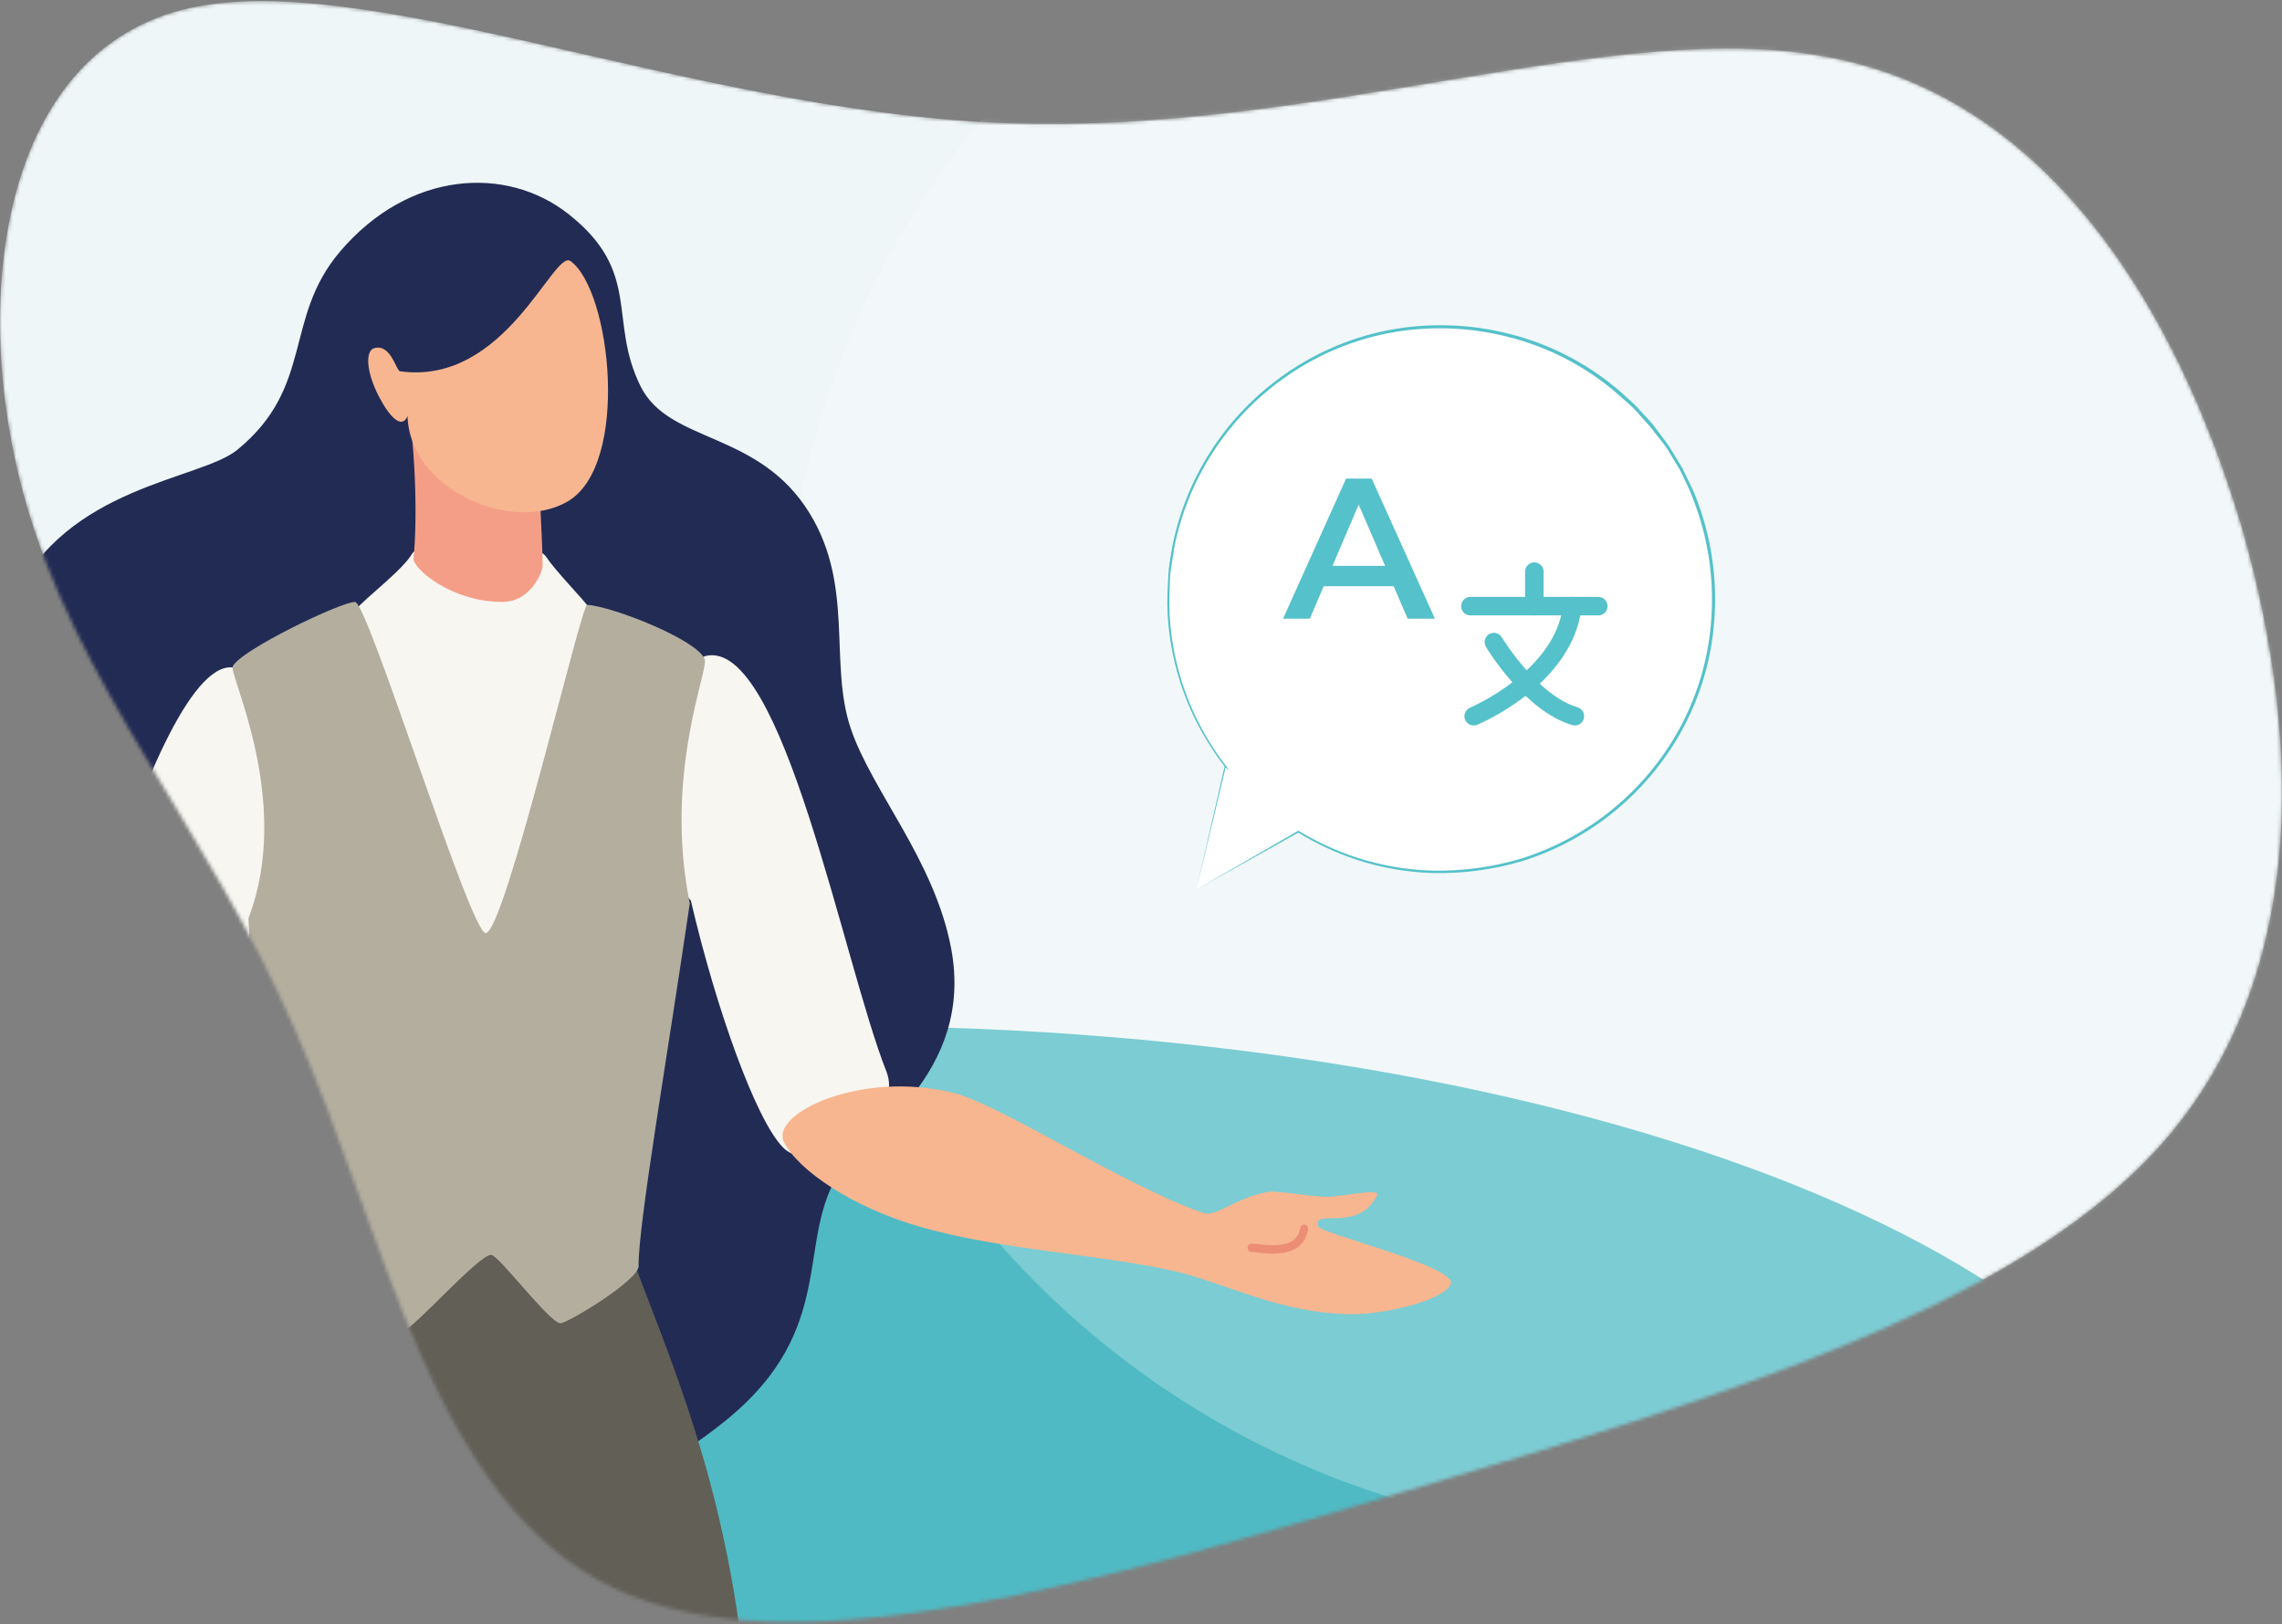 <?xml version="1.0" encoding="UTF-8"?> <svg xmlns="http://www.w3.org/2000/svg" width="628" height="447" viewBox="0 0 628 447" fill="none"><rect x="0" y="0" width="628" height="447" fill="#808080" stroke="none"/><mask id="mask0_3711_836" style="mask-type:alpha" maskUnits="userSpaceOnUse" x="0" y="0" width="628" height="447"><path d="M504.47 16.001C563.696 27.65 599.125 84.728 617.104 145.688C634.555 207.037 634.026 272.268 593.308 316.533C552.062 361.185 471.156 385.259 387.606 410.109C304.056 434.959 217.861 460.586 168.683 436.9C118.976 413.215 106.285 340.218 81.431 283.917C57.107 227.616 20.619 188.399 6.342 135.593C-7.936 82.786 -0.001 16.001 49.703 2.8C98.882 -10.014 189.306 30.368 276.029 33.862C362.752 37.357 445.245 3.965 504.47 16.001Z" fill="white"></path></mask><g mask="url(#mask0_3711_836)"><path d="M504.47 16.001C563.696 27.65 599.125 84.728 617.104 145.688C634.555 207.037 634.026 272.268 593.308 316.533C552.062 361.185 471.156 385.259 387.606 410.109C304.056 434.959 217.861 460.586 168.683 436.9C118.976 413.215 106.285 340.218 81.431 283.917C57.107 227.616 20.619 188.399 6.342 135.593C-7.936 82.786 -0.001 16.001 49.703 2.8C98.882 -10.014 189.306 30.368 276.029 33.862C362.752 37.357 445.245 3.965 504.47 16.001Z" fill="#EEF6F7"></path><path d="M230 580.297C435.818 580.297 602.667 513.588 602.667 431.297C602.667 349.007 435.818 282.297 230 282.297C24.181 282.297 -142.667 349.007 -142.667 431.297C-142.667 513.588 24.181 580.297 230 580.297Z" fill="#4FBAC4"></path><path opacity="0.257" d="M453.477 422.789C584.921 422.789 691.477 316.233 691.477 184.789C691.477 53.345 584.921 -53.211 453.477 -53.211C322.033 -53.211 215.477 53.345 215.477 184.789C215.477 316.233 322.033 422.789 453.477 422.789Z" fill="white"></path><path fill-rule="evenodd" clip-rule="evenodd" d="M156.408 58.877C139.451 45.519 112.583 46.873 93.575 69.229C77.906 87.661 86.572 106.391 65.293 123.789C55.09 132.121 18.225 133.659 3.766 164.967C-6.675 187.553 12.871 206.145 1.137 230.016C-12.998 258.777 -32.16 254.37 -39.17 286.435C-45.912 317.261 -9.661 334.752 -0.616 350.199C13.009 373.451 -3.245 394.384 31.473 424.636C71.182 459.273 163.299 420.642 199.958 390.688C231.172 365.187 218.499 340.972 231.516 321.875C237.566 313.015 268.344 295.616 261.744 260.911C257.137 236.696 239.995 217.759 234.128 200.476C228.055 182.434 235.16 161.386 222.83 141.279C208.827 118.418 184.191 122.159 176.31 106.345C167.243 88.189 176.825 74.922 156.408 58.877Z" fill="#222B54"></path><path fill-rule="evenodd" clip-rule="evenodd" d="M204.728 458.036C198.404 399.173 179.112 363.118 170.876 336.964L77.417 338.018C77.417 338.018 34.988 406.142 28.293 440.891C26.117 452.191 29.861 506.653 33.446 607.555C33.983 622.592 9.499 670.704 10.007 685.764C11.815 739.286 24.912 784.832 32.615 820.154C41.578 824.486 52.262 824.647 61.743 821.323C73.24 737.704 85.409 706.898 97.678 632.631C111.277 550.319 121.06 506.791 121.86 506.814C122.717 506.837 141.138 538.881 164.797 602.352C172.147 622.064 163.402 660.94 171.393 682.28C192.195 737.819 229.702 780.614 246.657 812.406C248.513 815.868 272.158 807.547 271.311 803.398C248.284 691.334 204.774 458.518 204.728 458.036Z" fill="#615F56"></path><path fill-rule="evenodd" clip-rule="evenodd" d="M65.033 183.873C42.458 176.995 6.923 318.708 11.784 332.258C15.445 342.449 44.115 340.118 45.182 336.805C47.928 328.282 67.359 282.834 69.338 253.267C89.638 230.874 71.425 185.815 65.033 183.873Z" fill="#F7F6F1"></path><path fill-rule="evenodd" clip-rule="evenodd" d="M194.225 180.491C215.426 175.599 232.015 264.79 243.946 294.871C249.2 308.151 224.282 324.792 215.426 315.694C207.969 308.037 197.047 277.522 190.118 247.807C169.736 225.429 187.685 181.999 194.225 180.491Z" fill="#F7F6F1"></path><path fill-rule="evenodd" clip-rule="evenodd" d="M97.923 167.765C100.281 164.724 110.744 156.997 113.431 152.333C115.79 148.241 146.423 147.075 150.458 153.43C152.636 156.837 161.05 165.524 161.895 166.964C168.033 177.435 161.631 286.988 130.884 282.141C97.677 276.883 85.909 183.265 97.923 167.765Z" fill="#F7F6F1"></path><path fill-rule="evenodd" clip-rule="evenodd" d="M97.701 165.63C101.223 165.63 129.427 256.762 133.65 256.762C138.903 256.762 159.918 166.315 161.587 166.429C168.718 166.909 191.884 176.063 193.922 181.382C195.09 184.441 182.609 212.726 189.823 248.612C183.617 291.096 175.591 337.279 175.746 348.396C175.801 352.254 156.27 364.125 154.227 364.125C151.308 364.125 137.297 345.451 135.195 345.314C131.856 345.109 113.486 366.043 110.885 366.294C108.26 366.545 71.779 352.323 71.964 348.396C72.585 335.316 70.618 294.429 68.364 252.699C80.678 220.693 62.937 185.651 64.05 183.368C66.233 178.848 93.813 165.63 97.701 165.63Z" fill="#B3AE9E"></path><path fill-rule="evenodd" clip-rule="evenodd" d="M148.686 127.88C148.023 131.556 149.386 149.891 149.331 155.705C149.315 157.29 146.126 165.63 138.252 165.63C123.963 165.63 113.545 156.256 113.804 153.683C114.946 142.424 114.374 120.757 111.333 106.121C114.305 105.225 114.998 100.262 121.973 104.949C133.084 112.417 148.686 127.88 148.686 127.88Z" fill="#F49E87"></path><path fill-rule="evenodd" clip-rule="evenodd" d="M157.029 71.853C168.196 80.045 173.435 127.922 156.229 137.986C140.944 146.931 112.728 134.745 112.16 114.504C110.575 118.223 107.205 114.777 104.239 109.049C100.709 102.203 100.529 96.521 102.975 95.814C107.535 94.467 109.039 102.021 110.062 102.158C139.195 106.243 152.33 68.407 157.029 71.853Z" fill="#F7B690"></path><path fill-rule="evenodd" clip-rule="evenodd" d="M215.754 314.314C219.783 322.189 234.749 332.287 253.399 337.643C275.502 343.975 302.786 345.155 323.186 349.784C337.092 352.939 352.45 361.631 372.481 361.631C380.148 361.631 396.38 358.34 399.189 353.529C401.975 348.74 363.455 339.481 362.787 337.484C361.038 332.219 373.77 339.481 378.928 328.951C379.848 327.09 372.895 328.611 366.517 329.292C362.857 329.7 351.575 327.522 349.111 327.953C339.878 329.541 334.767 335.033 331.106 333.762C309.233 326.183 275.157 303.897 262.424 300.743C236.706 294.388 211.771 306.507 215.754 314.314Z" fill="#F7B690"></path><path fill-rule="evenodd" clip-rule="evenodd" d="M350.245 344.964C348.591 344.964 347.053 344.77 345.928 344.65C345.285 344.577 344.734 344.504 344.412 344.504C343.815 344.504 343.333 343.997 343.333 343.344C343.333 342.715 343.815 342.207 344.412 342.207C344.849 342.207 345.446 342.256 346.18 342.352C351.737 343.005 356.996 342.933 357.822 337.927C357.937 337.298 358.488 336.863 359.085 336.984C359.682 337.081 360.095 337.685 359.981 338.314C359.085 343.876 354.309 344.964 350.245 344.964Z" fill="#EB8E75"></path><path fill-rule="evenodd" clip-rule="evenodd" d="M81.552 462.114C79.854 460.555 77.389 460.899 74.953 458.743C71.285 455.487 69.69 449.342 62.668 445.215C58.571 442.807 53.325 441.638 52.738 437.465C51.136 426.137 53.414 363.424 50.293 350.721C48.716 344.324 46.71 338.087 43.07 333.478C29.512 316.326 13.351 321.073 12.352 327.424C10.965 336.275 10.745 348.015 13.275 360.237C17.925 382.685 35.41 434.346 36.8 441.019C38.477 449.067 39.025 459.592 39.322 472.203C40.467 474.473 35.344 498.068 39.864 498.252C42.567 498.366 43.25 477.11 44.614 477.569C45.371 477.821 46.095 503.159 50.38 503.159C54.337 503.136 50.229 476.331 51.632 476.445C52.825 476.537 56.353 506.483 60.532 505.612C64.387 504.787 57.365 476.101 58.354 475.872C59.773 475.551 68.6 496.509 72.076 496.348C76.815 496.165 63.852 474.565 62.977 461.885C63.343 460.027 64.805 457.436 66.016 458.606C67.657 460.165 70.472 464.957 72.848 465.301C80.38 466.402 83.181 463.605 81.552 462.114Z" fill="#F7B690"></path></g><path d="M329.248 244.745L357.309 228.812C373.276 238.672 392.353 242.202 410.791 238.71C429.228 235.217 445.692 224.954 456.947 209.938C468.201 194.921 473.431 176.239 471.609 157.562C469.788 138.885 461.045 121.565 447.101 109.007C433.157 96.449 415.02 89.561 396.255 89.698C377.49 89.834 359.454 96.985 345.694 109.744C331.934 122.503 323.444 139.948 321.894 158.65C320.344 177.351 325.845 195.956 337.316 210.807L329.248 244.745Z" fill="white"></path><path d="M329.248 244.745L337.028 210.773L337.113 210.433L337.384 210.654L337.062 210.96C333.373 206.199 330.254 201.023 327.77 195.536C324.842 188.989 322.863 182.056 321.893 174.949C321.341 171.011 321.142 167.032 321.298 163.059C321.4 161.021 321.451 158.948 321.638 156.842C321.825 154.736 322.267 152.646 322.589 150.506C326.301 131.613 337.07 114.843 352.706 103.607C361.351 97.351 371.239 93.024 381.701 90.919C392.757 88.753 404.154 89.055 415.079 91.802C426.528 94.617 437.138 100.127 446.028 107.871L449.425 110.945C450.546 111.948 451.48 113.154 452.533 114.241C453.587 115.328 454.623 116.415 455.489 117.638L458.19 121.239C459.093 122.429 459.915 123.677 460.653 124.976L462.963 128.781L464.899 132.773C465.586 134.074 466.187 135.419 466.7 136.798C470.891 147.487 472.632 158.98 471.796 170.431C471.057 181.269 467.943 191.812 462.674 201.312C453.179 218.387 437.482 231.158 418.833 236.983C410.911 239.312 402.679 240.412 394.424 240.244C387.257 240.044 380.157 238.808 373.344 236.575C367.684 234.705 362.263 232.18 357.19 229.05H357.411L329.248 244.796L357.207 228.642H357.309H357.411C362.473 231.722 367.878 234.202 373.514 236.031C380.283 238.214 387.331 239.41 394.441 239.581C402.625 239.716 410.782 238.599 418.629 236.269C437.064 230.465 452.572 217.814 461.961 200.921C467.16 191.511 470.227 181.073 470.946 170.346C471.758 159.024 470.017 147.663 465.851 137.104C465.368 135.745 464.8 134.418 464.152 133.129L462.25 129.189L459.956 125.418C459.236 124.132 458.425 122.9 457.527 121.732L454.742 118.232C453.875 117.009 452.771 115.99 451.803 114.835C450.835 113.68 449.85 112.576 448.729 111.574L445.331 108.55C436.553 100.886 426.07 95.429 414.756 92.634C403.954 89.915 392.686 89.608 381.752 91.734C371.412 93.818 361.637 98.086 353.08 104.253C337.587 115.356 326.895 131.933 323.167 150.625C322.844 152.731 322.521 154.838 322.199 156.893C321.876 158.948 321.978 161.038 321.842 163.059C321.691 166.997 321.879 170.941 322.403 174.847C324.133 187.893 329.278 200.251 337.316 210.671L338.336 212.013L337.011 210.994L337.35 210.875L329.248 244.745Z" fill="#55C1CA"></path><path d="M383.536 161.326H364.274L360.469 170.244H353.097L370.44 131.702H377.489L394.883 170.244H387.392L383.536 161.326ZM381.175 155.704L373.905 138.854L366.703 155.704H381.175Z" fill="#55C1CA"></path><path d="M439.845 169.344H404.65C403.974 169.344 403.326 169.075 402.848 168.598C402.37 168.12 402.102 167.472 402.102 166.796C402.102 166.12 402.37 165.472 402.848 164.994C403.326 164.516 403.974 164.248 404.65 164.248H439.845C440.521 164.248 441.169 164.516 441.646 164.994C442.124 165.472 442.393 166.12 442.393 166.796C442.393 167.472 442.124 168.12 441.646 168.598C441.169 169.075 440.521 169.344 439.845 169.344V169.344Z" fill="#55C1CA"></path><path d="M422.247 169.344C421.572 169.344 420.923 169.075 420.446 168.598C419.968 168.12 419.699 167.472 419.699 166.796V157.301C419.699 156.625 419.968 155.977 420.446 155.499C420.923 155.021 421.572 154.753 422.247 154.753C422.923 154.753 423.571 155.021 424.049 155.499C424.527 155.977 424.795 156.625 424.795 157.301V166.796C424.795 167.472 424.527 168.12 424.049 168.598C423.571 169.075 422.923 169.344 422.247 169.344V169.344Z" fill="#55C1CA"></path><path d="M405.533 199.63C404.947 199.627 404.379 199.422 403.927 199.049C403.474 198.677 403.164 198.16 403.048 197.585C402.933 197.011 403.019 196.414 403.292 195.895C403.565 195.376 404.008 194.968 404.548 194.738C404.785 194.636 428.124 184.665 430.146 166.507C430.184 166.172 430.287 165.849 430.45 165.554C430.613 165.259 430.833 165 431.096 164.79C431.36 164.58 431.662 164.424 431.985 164.331C432.309 164.238 432.648 164.21 432.982 164.248C433.317 164.286 433.641 164.389 433.935 164.552C434.23 164.715 434.49 164.935 434.699 165.198C434.909 165.462 435.065 165.764 435.158 166.088C435.251 166.411 435.279 166.75 435.242 167.085C432.88 188.215 407.622 198.985 406.552 199.443C406.229 199.577 405.882 199.64 405.533 199.63V199.63Z" fill="#55C1CA"></path><path d="M433.424 199.63C433.183 199.63 432.943 199.595 432.711 199.528C419.665 195.723 409.338 178.72 408.93 178.007C408.581 177.428 408.476 176.734 408.639 176.078C408.801 175.422 409.218 174.857 409.796 174.508C410.375 174.158 411.069 174.054 411.725 174.216C412.382 174.378 412.946 174.795 413.296 175.374C413.397 175.544 423.029 191.392 434.155 194.636C434.794 194.836 435.331 195.279 435.648 195.87C435.965 196.46 436.039 197.151 435.853 197.796C435.702 198.323 435.383 198.788 434.945 199.119C434.507 199.45 433.973 199.629 433.424 199.63Z" fill="#55C1CA"></path></svg> 